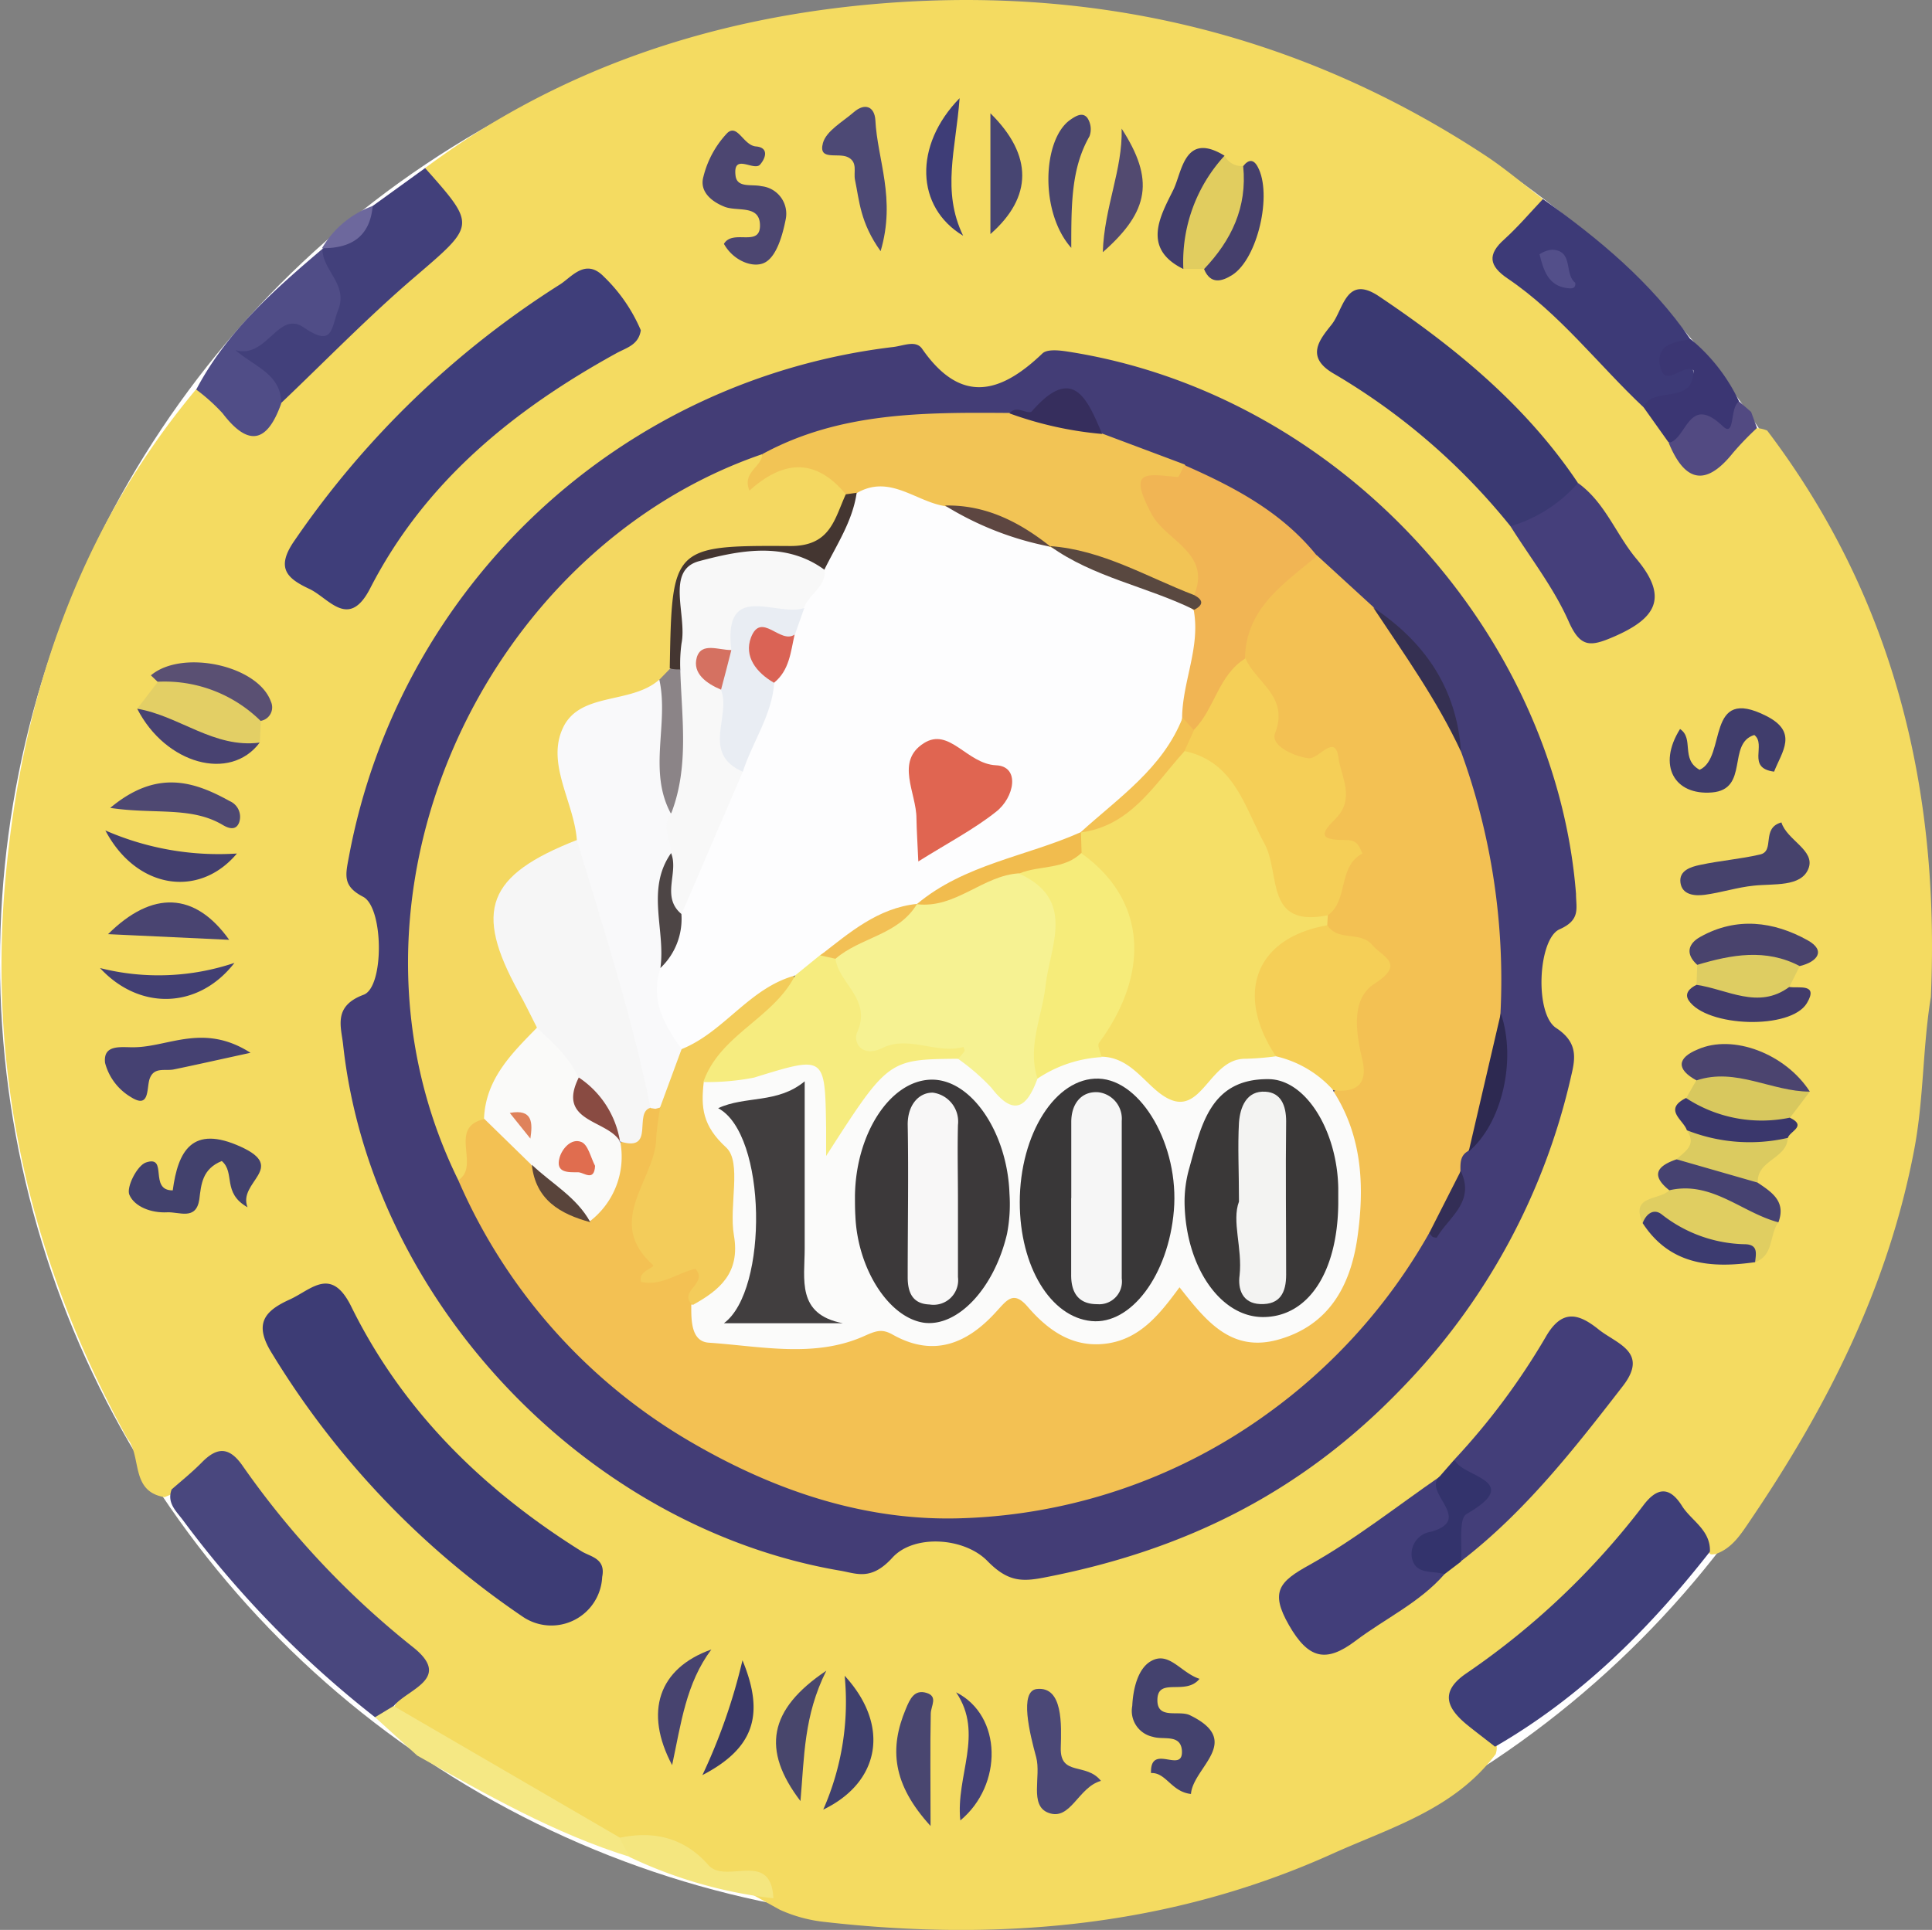 <svg viewBox="0 0 187.56 187.4" xmlns="http://www.w3.org/2000/svg"><rect x="0" y="0" width="187.56" height="187.4" fill="#808080" stroke="none"/><defs><style>.cls-1{fill:#fff;}.cls-2{fill:#f4db61;}.cls-3{fill:#3d3a77;}.cls-4{fill:#42407b;}.cls-5{fill:#504d87;}.cls-6{fill:#3b3673;}.cls-7{fill:#524a82;}.cls-8{fill:#6d689d;}.cls-9{fill:#433d76;}.cls-10{fill:#3d3c75;}.cls-11{fill:#3f3e7a;}.cls-12{fill:#49477e;}.cls-13{fill:#3e3e79;}.cls-14{fill:#3a3972;}.cls-15{fill:#433e79;}.cls-16{fill:#423e7a;}.cls-17{fill:#453f7b;}.cls-18{fill:#f5e884;}.cls-19{fill:#44426e;}.cls-20{fill:#4c4671;}.cls-21{fill:#403d6c;}.cls-22{fill:#42416d;}.cls-23{fill:#e0ce61;}.cls-24{fill:#e3cf65;}.cls-25{fill:#e1cd5f;}.cls-26{fill:#33336c;}.cls-27{fill:#4b4877;}.cls-28{fill:#4d4975;}.cls-29{fill:#46426c;}.cls-30{fill:#454172;}.cls-31{fill:#f4e67f;}.cls-32{fill:#d8c85e;}.cls-33{fill:#decd62;}.cls-34{fill:#49436d;}.cls-35{fill:#4b446f;}.cls-36{fill:#49456f;}.cls-37{fill:#433f6e;}.cls-38{fill:#4e4872;}.cls-39{fill:#494670;}.cls-40{fill:#464271;}.cls-41{fill:#48466c;}.cls-42{fill:#3f406e;}.cls-43{fill:#413d6b;}.cls-44{fill:#474572;}.cls-45{fill:#494471;}.cls-46{fill:#5a5073;}.cls-47{fill:#444177;}.cls-48{fill:#484271;}.cls-49{fill:#524a70;}.cls-50{fill:#dbcb60;}.cls-51{fill:#3e3d77;}.cls-52{fill:#423c6b;}.cls-53{fill:#3a3969;}.cls-54{fill:#423f73;}.cls-55{fill:#47436f;}.cls-56{fill:#453f6c;}.cls-57{fill:#3c3b70;}.cls-58{fill:#3a376c;}.cls-59{fill:#534f8a;}.cls-60{fill:#f3c153;}.cls-61{fill:#f4d861;}.cls-62{fill:#f2c455;}.cls-63{fill:#f1b554;}.cls-64{fill:#353052;}.cls-65{fill:#2d2951;}.cls-66{fill:#362e5d;}.cls-67{fill:#332e56;}.cls-68{fill:#fbfbfa;}.cls-69{fill:#f5df67;}.cls-70{fill:#f9f9fa;}.cls-71{fill:#f6f6f6;}.cls-72{fill:#f5cf57;}.cls-73{fill:#f3cc5a;}.cls-74{fill:#fafaf9;}.cls-75{fill:#59443b;}.cls-76{fill:#443631;}.cls-77{fill:#8b8487;}.cls-78{fill:#fdfdfe;}.cls-79{fill:#594840;}.cls-80{fill:#5d4641;}.cls-81{fill:#f6f292;}.cls-82{fill:#3c393a;}.cls-83{fill:#3a3838;}.cls-84{fill:#393738;}.cls-85{fill:#f6ec7a;}.cls-86{fill:#f6ec7f;}.cls-87{fill:#413e3f;}.cls-88{fill:#f1bc4e;}.cls-89{fill:#f8f8f8;}.cls-90{fill:#4d4545;}.cls-91{fill:#894b42;}.cls-92{fill:#e06d4f;}.cls-93{fill:#df825b;}.cls-94{fill:#e06551;}.cls-95{fill:#e9edf3;}.cls-96{fill:#da6355;}.cls-97{fill:#f2c055;}.cls-98{fill:#f8f7f7;}.cls-99{fill:#f3f3f2;}.cls-100{fill:#d57161;}</style></defs><g data-name="图层 2" id="图层_2"><g data-name="图层 1" id="图层_1-2"><circle r="93.24" cy="93.4" cx="93.24" class="cls-1"></circle><path d="M12.35,139.66c-9.3-16.91-13.56-35-11.83-54.24,1.58-17.59,7-33.84,18.53-47.63,1.55-.52,2.55.48,3.43,1.41,1.86,2,3.11,1.06,4.29-.7,5-4.8,9.42-10.2,15.08-14.27,2-1.45,2.48-2.94.58-4.85-.79-.8-1.6-1.73-1.16-3.06C53.91,6.9,68.36,2,83.82.49c21.73-2.1,42.05,2.53,60.44,14.65,1.92,1.27,3.69,2.79,5.53,4.19-4.26,5.65-.35,8.85,3.52,12.24,2.45,2.13,4.68,4.53,6.92,6.9a31,31,0,0,1,2.59,4c1.2,1.82,2.64,2.19,4.46.84,1.26-.93,2.4-2.28,4.28-1.5,12.35,16.3,16.78,34.88,15.89,55-.8,4.88-.68,9.83-1.6,14.73-2.53,13.44-8.53,25.23-16.12,36.37-.83,1.23-1.67,2.48-3.2,3-.16,0-.38.06-.48,0-5.23-3.91-5.24-3.91-10,1.52A50.44,50.44,0,0,1,146,161.09c-3.17,2.13-4.53,4.3-1.12,7.35a2,2,0,0,1,.32,1.89c-4,5.36-10.2,7.13-15.81,9.66C113.64,187.11,97,188.56,80,186.62a14.1,14.1,0,0,1-4.28-1.17c-5-2.75-9.89-5.72-15.77-6.26-7.41-4.17-15.61-7-21.93-13,2.16-3.55,1.08-5.86-2.23-8.26a45.88,45.88,0,0,1-9.15-9.55c-4.36-5.67-4.43-5.62-10.66-3C12.62,144.83,13.79,141.43,12.35,139.66Z" class="cls-2"></path><path d="M159.56,39.55c-4.41-4.15-8.11-9.06-13.19-12.5-1.82-1.23-2-2.34-.31-3.83,1.33-1.21,2.5-2.59,3.73-3.89,5.42,3.85,10.5,8.06,14.31,13.6-.12.3-.49.67-.43.85C165.38,38.64,165.06,39.1,159.56,39.55Z" class="cls-3"></path><path d="M41.27,16.32c5,5.64,4.91,5.5-1.09,10.65-4.48,3.84-8.6,8.09-12.89,12.17a2.58,2.58,0,0,1-1.17-.87c-1-1.65-4.28-1.93-3.67-4,.68-2.37,3.9-3.94,5.79-3.87,4,.15,3.57-1.39,2.69-3.92a2,2,0,0,1,.37-2.28l0-.06A12.71,12.71,0,0,0,36.18,20Z" class="cls-4"></path><path d="M31.3,24.17c0,2.1,2.52,3.45,1.53,5.93-.7,1.77-.47,3.67-3.35,1.69C27,30.1,25.91,34.88,22.86,34c1.86,1.62,4.46,2.34,4.44,5.18-1.33,3.75-3.14,4.3-5.7.94a18.08,18.08,0,0,0-2.55-2.29C22,32.22,26.6,28.16,31.3,24.17Z" class="cls-5"></path><path d="M159.56,39.55c.9-2.18,4.82-.08,4.85-3.58-.94-.79-2.93,2-3.28-.63-.27-2,1.56-2.11,3-2.41a17.54,17.54,0,0,1,4.68,6c.28,2,.74,4.24-2.63,3.24-1.57-.46-2.67,1.28-4.2.78Z" class="cls-6"></path><path d="M162,43c1.75-.31,1.9-4.8,5.23-1.63,1.26,1.2.66-1.79,1.6-2.39L170,40l.57,1.56A28.26,28.26,0,0,0,168.22,44C165.51,47.38,163.51,46.68,162,43Z" class="cls-7"></path><path d="M36.18,20c-.26,3-2.12,4.13-4.92,4.1A9.45,9.45,0,0,1,36.18,20Z" class="cls-8"></path><path d="M153,86.79c0,1.4.48,2.53-1.6,3.45s-2.45,8.19-.33,9.58,1.88,2.92,1.46,4.66a63.58,63.58,0,0,1-16.35,30.23c-9.9,10.34-21.37,15.89-34.89,18.49-2.15.41-3.49.36-5.43-1.62-2.26-2.31-7.15-2.61-9.22-.33s-3.48,1.54-5.06,1.27C56.85,148.31,36,126.21,33.31,101.44c-.19-1.74-1-3.74,2-4.85,2-.76,1.94-8.47-.06-9.51S33.53,85,33.88,83.15A61.09,61.09,0,0,1,86.76,33.69c1-.13,2.16-.68,2.76.18,3.75,5.4,7.58,4.38,11.68.45.45-.43,1.6-.31,2.39-.19C130,38.19,151,61.42,153,86.79Z" class="cls-9"></path><path d="M58.46,153.13a4.94,4.94,0,0,1-7.65,3.9,83.05,83.05,0,0,1-24.4-25.6c-1.8-2.87-.76-4.12,1.71-5.24,2.08-.94,4-3.25,5.94.6,5,10.19,12.83,17.86,22.4,23.85C57.31,151.17,58.83,151.31,58.46,153.13Z" class="cls-10"></path><path d="M62.21,32.07c-.22,1.44-1.39,1.69-2.39,2.24-10,5.51-18.6,12.5-23.91,22.87-2.08,4-4,.87-5.89,0-2.12-1-3.31-2-1.42-4.7A88.68,88.68,0,0,1,54.35,27.63c1.13-.7,2.48-2.61,4.27-.77A15.84,15.84,0,0,1,62.21,32.07Z" class="cls-11"></path><path d="M36.41,166.75a99.7,99.7,0,0,1-18.6-19.07c-.67-.92-1.64-1.71-1.15-3.05,1-.87,2-1.68,2.91-2.6,1.44-1.48,2.62-1.61,3.93.23A83.75,83.75,0,0,0,40,159.87c4,3.11-.37,4.1-1.78,5.79C37.8,166.34,37.35,166.94,36.41,166.75Z" class="cls-12"></path><path d="M166,150.67c-5.87,7.5-12.53,14.14-20.86,18.94-.9-.71-1.82-1.4-2.71-2.12-2-1.64-2.67-3.23-.08-5a74,74,0,0,0,17.17-16.29c1.25-1.67,2.48-2,3.75,0C164.16,147.65,166.08,148.55,166,150.67Z" class="cls-13"></path><path d="M146.64,51.1a62.74,62.74,0,0,0-17.13-14.8c-2.86-1.64-1.38-3.34-.23-4.79s1.38-4.87,4.56-2.76c7.45,5,14.3,10.61,19.35,18.15C152.36,50.41,150.34,52.05,146.64,51.1Z" class="cls-14"></path><path d="M141.22,141.7a66.93,66.93,0,0,0,8.83-11.86c1.59-2.79,3.22-2.29,5.14-.75,1.74,1.4,4.93,2.18,2.35,5.51-4.75,6.14-9.52,12.24-15.71,17-1.12-1.47-1.22-3.57-.32-4.58C143.43,144.9,141.44,143.45,141.22,141.7Z" class="cls-15"></path><path d="M140.23,152.86c-2.42,2.77-5.76,4.3-8.63,6.47s-4.58,1.76-6.46-1.51-.94-4.25,2-5.87c4.43-2.48,8.46-5.68,12.66-8.58,1.52,2.11,2.59,4.21.14,6.43C138.67,150.92,140,151.86,140.23,152.86Z" class="cls-16"></path><path d="M146.64,51.1a13.88,13.88,0,0,0,6.55-4.2c2.64,1.89,3.69,5,5.68,7.37,3.24,3.86,1.76,5.85-2.25,7.58-2.2.94-3.19,1.07-4.33-1.5C150.84,57.07,148.56,54.16,146.64,51.1Z" class="cls-17"></path><path d="M36.41,166.75l1.8-1.09,22,12.8c.5.53,1.46.82,1,1.87-7.38-2.28-14-6.08-20.71-9.86Z" class="cls-18"></path><path d="M111.74,172.17c-.09-3,3.15.17,3-2.19-.13-1.63-1.81-1-2.82-1.33a2.57,2.57,0,0,1-2-3c.08-1.69.56-3.64,1.82-4.35,1.75-1,2.89,1.13,4.71,1.72-1.35,1.69-4.09-.24-4.09,2.08,0,1.9,2.09.94,3.15,1.45,5.24,2.54.31,5.05.11,7.65C113.72,174,113.2,172.09,111.74,172.17Z" class="cls-19"></path><path d="M70.28,23.68c.86-1.46,3.48.34,3.5-1.75s-2.18-1.36-3.43-1.85-2.48-1.47-2.06-2.93a9.47,9.47,0,0,1,2.32-4.24c1-.91,1.56,1.21,2.78,1.31s1,1.07.4,1.76-2.67-1.19-2.38,1.1c.16,1.2,1.58.78,2.51,1a2.69,2.69,0,0,1,2.36,3.2c-.3,1.53-.87,3.58-2,4.2S71.18,25.32,70.28,23.68Z" class="cls-20"></path><path d="M165,74.75c2.67-1.19.52-8.26,6.49-5.22,3.1,1.58,1.51,3.44.74,5.4-2.72-.35-.71-2.62-1.92-3.56-2.67.81-.47,5.28-4.11,5.58s-5.33-2.61-3.1-6.16C164.49,71.71,163.13,73.72,165,74.75Z" class="cls-21"></path><path d="M21.53,112.74c-1.9.77-2,2.26-2.18,3.73-.32,2.07-1.94,1.19-3.13,1.25-1.54.08-3.16-.54-3.66-1.7-.32-.73.75-2.85,1.61-3.14,2.2-.75.23,2.73,2.6,2.71.51-3.82,1.88-6.4,6.62-4.23,4.51,2.06-.33,3.41.64,5.87C21.54,115.82,22.86,113.87,21.53,112.74Z" class="cls-22"></path><path d="M172.65,118.69c-.9,1.2-.42,3.21-2.26,3.87-3.7-1.09-7.52-1.83-10.92-3.79-1.24-2.77,1.65-2.19,2.59-3.19C166.6,113.17,169.72,115.59,172.65,118.69Z" class="cls-23"></path><path d="M13.32,68.82l2-2.6c4.36-1.59,8-.18,10,3.8l-.09,2.09C20.37,74.2,16.84,71.51,13.32,68.82Z" class="cls-24"></path><path d="M118.88,15.12a1.87,1.87,0,0,0,1.81,1c1.83,4.67.62,7.87-3.8,10l-2,0C113.24,20.78,114.43,17.52,118.88,15.12Z" class="cls-25"></path><path d="M140.23,152.86c-1.15-.38-2.86.1-3.17-1.64a2.18,2.18,0,0,1,1.86-2.48c4.23-1.2-.87-3.81.84-5.37l1.46-1.67c.44,1.7,6.92,2,1.16,5.31-.81.46-.4,3-.55,4.63Z" class="cls-26"></path><path d="M106.88,172.93c-2.22.61-2.94,3.92-5.1,3.1-1.89-.71-.68-3.55-1.19-5.41-.62-2.27-1.65-6.42.06-6.61,2.57-.29,2.39,3.52,2.33,5.7C102.9,172.52,105.45,171.11,106.88,172.93Z" class="cls-27"></path><path d="M85.49,24.39c-2-2.79-2.06-4.92-2.49-6.94-.15-.75.29-1.69-.67-2.18s-2.92.4-2.44-1.38c.32-1.18,1.93-2.07,3-3s2-.55,2.09.76C85.17,15.51,87,19.28,85.49,24.39Z" class="cls-28"></path><path d="M172.94,79.86c.54,1.74,3.34,2.71,2.62,4.5s-3.36,1.43-5.3,1.64c-1.6.16-3.17.68-4.77.89-1,.13-2.19,0-2.35-1.18s1-1.54,1.93-1.73c1.91-.41,3.87-.56,5.77-1C172.37,82.67,170.93,80.41,172.94,79.86Z" class="cls-29"></path><path d="M24.32,102.23c-3.17.69-5.29,1.17-7.42,1.61-.88.19-2-.3-2.4,1-.27,1,0,2.84-1.81,1.68a5.47,5.47,0,0,1-2.49-3.31c-.22-1.91,1.72-1.47,2.93-1.52C16.45,101.61,19.82,99.35,24.32,102.23Z" class="cls-30"></path><path d="M61.13,180.33l-1-1.87c3.37-.72,6.31,0,8.63,2.63,1.68,1.94,6.1-1.52,6.32,3.24A44.1,44.1,0,0,1,61.13,180.33Z" class="cls-31"></path><path d="M175.7,106l-1.95,2.57c-4.45,2.52-7,2-10.07-1.91l1-1.75C168.67,102.06,172.2,103.87,175.7,106Z" class="cls-32"></path><path d="M164.7,95.63l.07-1.94c3.92-3.14,7-3.11,9.95.12-.34.68-.67,1.35-1,2C170.9,98.69,168.81,98.64,164.7,95.63Z" class="cls-33"></path><path d="M174.72,93.81c-3.3-1.73-6.62-1.11-9.95-.12-1.18-1.06-.89-2.07.32-2.73,3.5-1.95,7.1-1.49,10.39.34C177.3,92.31,176.43,93.4,174.72,93.81Z" class="cls-34"></path><path d="M175.7,106c-3.71,0-7.18-2.37-11-1.09-2-1.08-1.87-2.19.1-3C168.26,100.36,173.36,102.35,175.7,106Z" class="cls-35"></path><path d="M104,24.07c-3.11-3.5-2.77-10.53-.12-12.42.54-.38,1.22-.81,1.69-.19a2,2,0,0,1,.2,1.77C104,16.33,104,19.78,104,24.07Z" class="cls-36"></path><path d="M10.23,80.64A27.48,27.48,0,0,0,23,82.88C19.31,87.28,13.21,86.31,10.23,80.64Z" class="cls-37"></path><path d="M10.7,78.45c4.47-3.73,8.05-2.63,11.6-.66a1.66,1.66,0,0,1,.92,2.06c-.31.86-1.07.57-1.59.26C18.55,78.28,15,79.1,10.7,78.45Z" class="cls-38"></path><path d="M90.34,177.31c-3.73-4.08-4-7.55-2.41-11.35.41-1,.84-1.92,2-1.58s.45,1.26.43,2C90.29,169.64,90.34,172.89,90.34,177.31Z" class="cls-39"></path><path d="M172.65,118.69c-3.56-.94-6.48-4.06-10.59-3.11-1.86-1.48-1.15-2.37.69-3a6.87,6.87,0,0,1,7.9,2.27C172,115.76,173.41,116.66,172.65,118.69Z" class="cls-40"></path><path d="M80.22,162.23c-2.19,4.37-2.13,8.32-2.51,12.66C73.92,169.92,74.6,166,80.22,162.23Z" class="cls-41"></path><path d="M82,162.72c4.48,4.88,3.4,10.37-2.08,13A25.93,25.93,0,0,0,82,162.72Z" class="cls-42"></path><path d="M118.88,15.12a15.22,15.22,0,0,0-4,11c-4.08-2-2.21-5.18-1-7.63C114.76,16.79,114.93,12.7,118.88,15.12Z" class="cls-43"></path><path d="M96.15,22.73V11C100.29,15.08,100.25,19.13,96.15,22.73Z" class="cls-44"></path><path d="M22.25,91.26l-11.76-.55C14.8,86.43,18.93,86.61,22.25,91.26Z" class="cls-45"></path><path d="M25.3,70a13.27,13.27,0,0,0-10-3.8l-.65-.62c3-2.55,10.38-1,11.65,2.55A1.33,1.33,0,0,1,25.3,70Z" class="cls-46"></path><path d="M92.82,164.33c4.49,2.26,4.56,9,.41,12.44C92.76,172.45,95.56,168.36,92.82,164.33Z" class="cls-47"></path><path d="M13.32,68.82c4.08.69,7.46,3.87,11.89,3.29C22.35,75.94,16.07,74.2,13.32,68.82Z" class="cls-48"></path><path d="M108.89,12.49c3.18,4.92,2.73,8-1.83,12C107.2,20.11,109,16.46,108.89,12.49Z" class="cls-49"></path><path d="M170.65,114.84l-7.9-2.27c.84-.76,2-1.41,1-2.82a22.32,22.32,0,0,1,9.81.74C173.48,112.53,170.53,112.65,170.65,114.84Z" class="cls-50"></path><path d="M93.16,9.53c-.37,5-1.76,9,.34,13.36C88.89,20.12,88.68,14.13,93.16,9.53Z" class="cls-51"></path><path d="M164.7,95.63c3,.44,6,2.43,9,.21.95.14,2.86-.37,1.72,1.56-1.56,2.63-9.76,2.35-11.49-.27C163.5,96.45,164.06,95.94,164.7,95.63Z" class="cls-52"></path><path d="M72.08,161.22c2.2,5.31,1.09,8.56-3.89,11.15A56,56,0,0,0,72.08,161.22Z" class="cls-53"></path><path d="M9.71,94a23.13,23.13,0,0,0,13.05-.5C19.27,98,13.54,98.15,9.71,94Z" class="cls-54"></path><path d="M69.06,160.17c-2.46,3.28-2.94,7.17-3.81,11.23C62.52,166.26,63.91,162,69.06,160.17Z" class="cls-55"></path><path d="M116.89,26.13c2.66-2.8,4.2-6,3.8-10,.51-.65,1-.7,1.41.07,1.44,2.64,0,8.92-2.47,10.5C118.65,27.32,117.52,27.67,116.89,26.13Z" class="cls-56"></path><path d="M159.47,118.77c.34-.91,1.08-1.46,1.86-.84a13.45,13.45,0,0,0,8.12,2.89c1.29.05,1,1,.94,1.74C166.1,123.17,162.13,122.85,159.47,118.77Z" class="cls-57"></path><path d="M173.57,110.49a16.54,16.54,0,0,1-9.81-.74c-.32-1-2.33-2-.08-3.13a13.4,13.4,0,0,0,10.07,1.91C175.47,109.35,173.74,109.85,173.57,110.49Z" class="cls-58"></path><path d="M152.39,28c-2.07-.13-2.53-1.72-2.93-3.31a2.62,2.62,0,0,1,1.21-.44c2.12.06,1.16,2.36,2.25,3.2a.49.49,0,0,1-.07.41C152.74,28,152.55,28,152.39,28Z" class="cls-59"></path><path d="M138.76,119.71a54.78,54.78,0,0,1-15.93,17.71,53.38,53.38,0,0,1-29.29,10c-9.18.35-17.93-2.47-26.16-7.22A54.42,54.42,0,0,1,44.49,114.6c.07-2.45-1.79-5.77,2.8-6.17a8.71,8.71,0,0,1,4.52,4c1.32,1.9,2.31,4.17,5,4.51,2.54-1.16,2.34-3.72,3-5.82,2-.55,1.31-3.61,3.63-3.84a1.87,1.87,0,0,1,1.12.69c1,3-1,5.42-1.37,8.15-.23,1.68-1.68,3.55.33,5,.73.53.05,2.23,2.51,1.58,4.52-1.18,1.3,3.06,2.31,4.56.43,1.9,1.92,2.12,3.46,2.06,4.08-.14,8.25.83,12.22-.95a4.11,4.11,0,0,1,3.38.16,6.73,6.73,0,0,0,7.78-1.37c2.21-2,4.11-2,6.55-.11,4.22,3.2,6.1,3,9.93-.54,1.8-1.69,3.22-2.81,5.31-.52s4.34,4.07,7.77,2.48c3.74-1.72,5.2-4.88,5.74-8.63.66-4.62-.4-9.14-1.15-13.67a4.85,4.85,0,0,0,1.49-4.23c-.25-2.85-.14-5.92,2.54-8-1.08-2.19-4.06-1.61-5-3.77a3.56,3.56,0,0,1,0-1.38c-.39-2.36,2.87-5.08-.73-7.11,3.29-5.5-1.85-6.73-4.28-9.84-1.5-1.94-2.55-5.33-3.22-8.27.48-5.34,2.84-8.3,7.7-9.66l5.46,5c3.67,4.15,7.24,8.36,8.52,14a64.74,64.74,0,0,1,3.86,25.42c-.28,4.66-.37,9.35-3.12,13.43-.79.42-.78,1.16-.77,1.91C141.51,116.09,140.86,118.27,138.76,119.71Z" class="cls-60"></path><path d="M47.08,108.66c-3.69.75-.38,4.55-2.59,5.94C31,87.18,47,53.34,74,44.1c.49,1.46,1.48.66,2.32.5,3.75-.7,5.79.86,6.18,4.65-.77,3.73-3.2,5.22-6.84,5.08-.83,0-1.66,0-2.49,0-6.44.06-6.44.06-6.7,6.61A12.88,12.88,0,0,1,66,64.4a5.81,5.81,0,0,1-1.2,2,8.89,8.89,0,0,1-4.19,2.48C56.07,70,55,72.68,56.33,76.92a7.23,7.23,0,0,1,.27,4.84,2.37,2.37,0,0,1-.3.39c-7.88,6.06-7.88,6.06-4.14,15.14a5.21,5.21,0,0,1,.45,2.43A70.3,70.3,0,0,1,47.08,108.66Z" class="cls-61"></path><path d="M82.11,48c-2.86-3.48-6-3.39-9.35-.36C72,45.85,74,45.32,74,44.1c7.53-4.11,15.74-4.06,24-4,3,.69,6.3,0,9,2l8,3c.59.83.54,1.61-.43,2-3.41,1.37-1.88,3.16-.25,4.58,2.08,1.81,3.45,3.61,1.8,6.38-4.86,0-8.77-3.19-13.37-4.06a11.36,11.36,0,0,1-1.3-.52,27.31,27.31,0,0,0-9.55-3.4c-2.86-.45-5.5-2-8.53-1.59A1.8,1.8,0,0,1,82.11,48Z" class="cls-62"></path><path d="M115.92,57.79c1.72-4.07-2.74-5.31-4.09-7.82-2.39-4.43-.6-3.93,2.49-3.65.18,0,.43-.76.65-1.16,4.85,2.13,9.49,4.57,12.89,8.82-3.21,2.71-6.92,5.06-7,10-1.08,2.94-2,6-5.37,7.25a2.22,2.22,0,0,1-1.47-1.55c-.52-3.21.67-6.27.9-9.41C115.1,59.37,116,58.77,115.92,57.79Z" class="cls-63"></path><path d="M141.84,73c-2.32-5-5.49-9.43-8.52-14C138.32,62.34,141.42,66.83,141.84,73Z" class="cls-64"></path><path d="M142.58,111.82,145.7,98.4C147.25,102.92,145.81,109.12,142.58,111.82Z" class="cls-65"></path><path d="M107,42.14a35.25,35.25,0,0,1-9-2c.68-.87,1.82.2,2.18-.21C104.19,35.34,105.56,38.77,107,42.14Z" class="cls-66"></path><path d="M138.76,119.71l3.05-6c1.43,3-1.16,4.46-2.33,6.47,0,0-.31,0-.43-.1A2,2,0,0,1,138.76,119.71Z" class="cls-67"></path><path d="M129.42,105.92c2.86,4.43,3.06,9.35,2.35,14.31-.68,4.66-2.78,8.51-7.74,9.87-4.56,1.24-7-1.9-9.52-5.1-1.85,2.51-3.76,5-7.05,5.46s-5.7-1.26-7.7-3.58c-1.37-1.59-2-.64-3,.44-2.79,3.11-6.07,4.54-10.09,2.28-1.06-.6-1.62-.38-2.85.17-4.78,2.11-10,.95-15,.61-1.72-.11-1.72-2.14-1.71-3.66,3.75-4.87,3.4-10.17,1.25-15.44-.91-2.22-2-4.2-.64-6.55,1.57-1.43,3.68-1.3,5.54-1.88,6.74-2.13,8.22-.95,7.84,6.08,2.56-5.78,4.81-7.27,10.76-7.15a10.5,10.5,0,0,1,4.67,2.58c1.71,1.54,2.91.75,4.07-.66a10.77,10.77,0,0,1,6.09-2.06c4.89,2.47,9.76,4,14.74.1.54-.43,1.61-.13,2.43,0C126.37,102.29,129,102.69,129.42,105.92Z" class="cls-68"></path><path d="M123.87,102.57a27,27,0,0,1-3,.24c-3.28,0-4.1,5-7,4.06-2.38-.8-3.69-4.2-6.92-4.26-1.59-.64-1.33-1.7-.45-2.67,1.41-1.57,1.45-3.48,1.83-5.41.9-4.54.31-8.36-3.91-11a3.48,3.48,0,0,1-.12-2.09,3,3,0,0,1,.76-1.17c4.05-1.78,6.37-5.74,10.07-8,5.75.34,6.84,5.52,8.7,9.26,1.4,2.78,2.1,5.73,5.08,7.31l-.06,1Q121.41,94.26,123.87,102.57Z" class="cls-69"></path><path d="M56,81.57c-.27-3.69-3-7.41-1.34-10.91S61.27,68.42,64,66a2.81,2.81,0,0,1,1.43,3.35c-.66,3.15.07,6.21.42,9.31-.13,1.63.13,3.28-.07,4.92-.62,3.17-.14,6.38-.41,9.56-1.25,3.2.76,5.87,1.44,8.76-.4,2.13,0,4.63-2.73,5.65l-.45.12-.46-.07c-3.92-4.78-3.51-11.07-5.63-16.51C56.43,88.22,54.88,85,56,81.57Z" class="cls-70"></path><path d="M56,81.57c2.6,8.62,5.37,17.18,7.15,26-1.68.46.49,4.31-2.89,3.29l-.61-.3c-1.63-1.58-2.55-3.7-4.11-5.33-1.09-1.85-3.26-3-3.42-5.46-.6-1.17-1.16-2.35-1.8-3.49C46,88.41,47.25,85,56,81.57Z" class="cls-71"></path><path d="M128.92,88.87c-6.18,1.27-4.58-4.06-6.16-6.94-1.9-3.46-2.9-8-7.79-9-.56-1.08.15-1.59.94-2.07,2-2,2.37-5.32,5-6.93,1,2.36,4.28,3.68,2.87,7.29-.44,1.12,1.67,2.19,3.24,2.41,1,.14,2.6-2.53,2.93,0,.23,1.79,1.69,3.93-.36,5.94-1.57,1.54-1.32,2,1.06,2,1.2,0,1.27.64,1.62,1.3C129.84,84.17,130.94,87.4,128.92,88.87Z" class="cls-72"></path><path d="M64.08,107.54l2.09-5.67c3-3.36,5.74-7.12,10.89-7.25.53,3.75-3,4.72-4.74,6.9-1.15,1.42-2.89,2.16-4,3.55-.28,2.47-.13,4.24,2.18,6.36,1.54,1.42.25,5.65.75,8.53.63,3.64-1.37,5.31-4,6.76-1.52-1.33,1.57-2.07.26-3.51-1.66.34-3.24,1.71-5.27,1.27-.35-1.09,1.43-1.39,1.15-1.64-4.6-4.14-.09-8,.3-11.94C63.71,109.78,63.92,108.66,64.08,107.54Z" class="cls-73"></path><path d="M123.87,102.57c-4.06-6.12-1.94-11.53,5-12.72,1,1.59,3.23.54,4.36,1.92,1,1.17,3.26,1.79.21,3.75-2.31,1.49-1.81,4.7-1.19,7.35.57,2.4-.55,3.25-2.81,3A10.66,10.66,0,0,0,123.87,102.57Z" class="cls-72"></path><path d="M52.13,99.79c1.51,1.47,3.15,2.83,4,4.84.52,2.6,2.68,4.13,4,6.2l.08,0a7.9,7.9,0,0,1-3,7.8,16.23,16.23,0,0,1-5.68-5.58l-4.54-4.43C47.14,104.78,49.67,102.3,52.13,99.79Z" class="cls-74"></path><path d="M51.63,113.1c1.92,1.83,4.35,3.14,5.68,5.58C54.37,117.88,52,116.51,51.63,113.1Z" class="cls-75"></path><path d="M82.11,48l1.07-.15c.92,3.32-.21,5.8-3.06,7.59a65.72,65.72,0,0,1-6.88-.14c-3.76-.19-6.08.92-5.79,5.2a6.23,6.23,0,0,1-1,4.24,1.05,1.05,0,0,1-1.43.14c.21-11.72.21-11.93,11.6-11.86C80.63,53.08,81,50.41,82.11,48Z" class="cls-76"></path><path d="M65.06,64.92A3.62,3.62,0,0,0,66,65c2.74,5,2.36,11.18-.87,14-2.25-4.16-.18-8.7-1.12-13Z" class="cls-77"></path><path d="M80,55.38c1.19-2.44,2.75-4.72,3.16-7.49,3.18-1.87,5.71.8,8.55,1.25a67.48,67.48,0,0,1,10.26,4l-.08-.06c4.65,2.12,9.92,2.84,14,6.18.66,3.6-1.11,6.95-1.13,10.48-.83,5.93-5.51,8.42-9.93,11.15l.05,0C100.86,85,94.66,85,90.08,88.16a9.34,9.34,0,0,1-1.25.56,29.7,29.7,0,0,0-8.09,4.63c-1.09.71-1.93,2.09-3.56,1.38-4.44,1.2-6.87,5.48-11,7.14-1.7-2.34-3.08-4.77-2.06-7.83a11.38,11.38,0,0,0,1.08-5.48c1.59-4.78,4.13-9.17,5.71-14,1.17-2.78,2.35-5.56,3.35-8.41.58-1.45,1-2.94,1.69-4.37.45-1,.88-2,1.25-3A6.31,6.31,0,0,1,80,55.38Z" class="cls-78"></path><path d="M115.94,59.21c-4.59-2.26-9.79-3.14-14-6.18,5.09.36,9.4,3,14,4.76C116.8,58.25,116.88,58.72,115.94,59.21Z" class="cls-79"></path><path d="M102,53.09a30.34,30.34,0,0,1-10.26-4C95.7,49,99,50.7,102,53.09Z" class="cls-80"></path><path d="M104.88,80.84c3.7-3.37,8-6.23,9.93-11.15.36.41.73.81,1.1,1.22-.31.68-.63,1.37-.94,2.06C112.06,76.17,109.8,80.2,104.88,80.84Z" class="cls-60"></path><path d="M100.72,104.74c-1,2.73-2.26,3.78-4.48.88A20.88,20.88,0,0,0,93,102.81a8.74,8.74,0,0,0-6.5-.3c-2.93,1.11-4.29-.15-4.27-2.64s-2.31-4.39-1.51-7c2.35-2.38,5.68-3.16,8.3-5.1l0,0c3.37-.86,6.15-3.25,9.68-3.7,3.87.91,5.35,3.36,4.76,7.24A102.81,102.81,0,0,1,100.72,104.74Z" class="cls-81"></path><path d="M83,116.1c.09-6.06,3.43-11.15,7.36-11.26S97.8,110,98,115.9a15.11,15.11,0,0,1-.24,3.92c-1.25,5.31-4.77,9-8,8.63-3.42-.44-6.5-5.18-6.72-10.37C83,117.42,83,116.76,83,116.1Z" class="cls-82"></path><path d="M129.92,116.89c-.07,6.68-2.94,11-7.31,11-4.1,0-7.48-4.81-7.61-11a11.85,11.85,0,0,1,.44-3.4c1.16-4.12,2-8.74,7.68-8.7,3.68,0,6.71,5.07,6.8,10.59Z" class="cls-83"></path><path d="M99,116.74c0-6.65,3.5-12.14,7.66-12s7.83,6.53,7.3,12.81-4.17,11.11-8,10.73C102,127.9,99,123,99,116.74Z" class="cls-84"></path><path d="M100.72,104.74c-1-3.11.44-6,.78-9,.44-3.91,3-8.37-2.55-10.9,1.37-2.53,3.88-1.72,6-2,6.21,4.39,6.86,11.46,1.74,18.43-.19.26.16.91.26,1.38A12.44,12.44,0,0,0,100.72,104.74Z" class="cls-85"></path><path d="M81.11,93.1c.35,2.44,3.52,3.92,2.12,7.1-.47,1,.44,2.54,2.42,1.57,2.56-1.27,5.26.62,7.9-.11,0,.14.14.34.08.43a7,7,0,0,1-.62.72c-6.78.06-6.78.06-12.81,9.44,0-1.32,0-2,0-2.74-.11-7.06-.09-7-7-4.87a23.47,23.47,0,0,1-4.92.43c1.61-4.61,6.78-6.16,8.9-10.34l2.46-2C80.26,92.29,80.75,92.39,81.11,93.1Z" class="cls-86"></path><path d="M78.12,105c0,5.41,0,10.82,0,16.23,0,3-.81,6.39,3.7,7.26H70.28c4.33-3.19,4.17-18.37-.56-20.88C72.35,106.38,75.47,107.2,78.12,105Z" class="cls-87"></path><path d="M105,82.8c-1.67,1.66-4.06,1.21-6,2-3.57.17-6.2,3.46-10,3,4.63-3.89,10.65-4.63,15.94-7Z" class="cls-88"></path><path d="M72.11,74.94,66.17,88.75c-3.08-1.5-1.2-3.85-1-5.91-.05-1.29-1-2.58,0-3.88,1.76-4.58,1-9.31.87-14a14.5,14.5,0,0,1,.12-2.47c.56-2.75-1.58-7.12,1.71-8,3.77-1,8.34-2,12.2.86.12,1.63-1.51,2.31-2,3.63-1.77,2-6-.06-6.59,4-2.61,1.16-1.48,2.8-.55,4.42C71.81,69.85,70.91,72.56,72.11,74.94Z" class="cls-89"></path><path d="M65.15,82.84c.77,1.89-1,4.23,1,5.91A6.55,6.55,0,0,1,64.11,94C64.64,90.32,62.67,86.37,65.15,82.84Z" class="cls-90"></path><path d="M60.19,110.83c-1.25-2.13-6.18-1.86-4-6.2A9.2,9.2,0,0,1,60.19,110.83Z" class="cls-91"></path><path d="M57.77,113.21c-.08,1.57-1.08.64-1.64.62-.92,0-2.23.1-1.81-1.41.24-.88,1.15-1.93,2.12-1.53C57.1,111.16,57.35,112.41,57.77,113.21Z" class="cls-92"></path><path d="M51.49,110.56l-2-2.49C51.75,107.65,51.71,109.07,51.49,110.56Z" class="cls-93"></path><path d="M89.15,83.65c-.08-1.88-.16-3-.18-4.18,0-2.49-2.08-5.52.71-7.3,2.49-1.59,4.18,2,7,2.14,2.39.09,1.81,3.14,0,4.53C94.55,80.53,92.07,81.82,89.15,83.65Z" class="cls-94"></path><path d="M72.11,74.94C68.05,73.17,71,69.54,70,67c-1-1.61-.15-2.77,1-3.85-.84-6.88,4.46-3.18,7.08-4.11-.31.87-.61,1.74-.92,2.6-2.09,1-3.08,2.38-2,4.69C74.93,69.46,73.07,72,72.11,74.94Z" class="cls-95"></path><path d="M75.14,66.3c-1.73-1-2.93-2.56-2.23-4.41,1-2.55,2.84.7,4.23-.27C76.76,63.3,76.64,65.09,75.14,66.3Z" class="cls-96"></path><path d="M81.11,93.1l-1.48-.33c2.84-2.2,5.58-4.6,9.4-5C87.22,90.81,83.53,91,81.11,93.1Z" class="cls-97"></path><path d="M93,116.62c0,2.46,0,4.93,0,7.39a2.39,2.39,0,0,1-2.76,2.66c-1.68-.06-2.13-1.2-2.12-2.7,0-4.93.09-9.86,0-14.79,0-1.9,1.09-3.1,2.44-3.08A2.83,2.83,0,0,1,93,109.23c-.06,2.46,0,4.93,0,7.39Z" class="cls-98"></path><path d="M120.28,116.68c0-3-.13-5.35,0-7.67.11-1.5.73-3.13,2.58-3,1.5.09,2,1.35,2,2.87-.06,5,0,9.93,0,14.9,0,1.73-.59,2.93-2.52,2.85-1.75-.07-2.18-1.49-2-2.79C120.63,121.21,119.56,118.59,120.28,116.68Z" class="cls-99"></path><path d="M104,116.34c0-2.46,0-4.93,0-7.4,0-1.78,1-3,2.62-2.88a2.59,2.59,0,0,1,2.28,2.78q0,7.65,0,15.3a2.21,2.21,0,0,1-2.39,2.5c-1.85,0-2.54-1.16-2.52-2.89,0-2.47,0-4.94,0-7.41Z" class="cls-71"></path><path d="M71,63.12c-.33,1.28-.65,2.57-1,3.85-1.4-.59-2.79-1.57-2.36-3.11S69.79,63.14,71,63.12Z" class="cls-100"></path></g></g></svg>